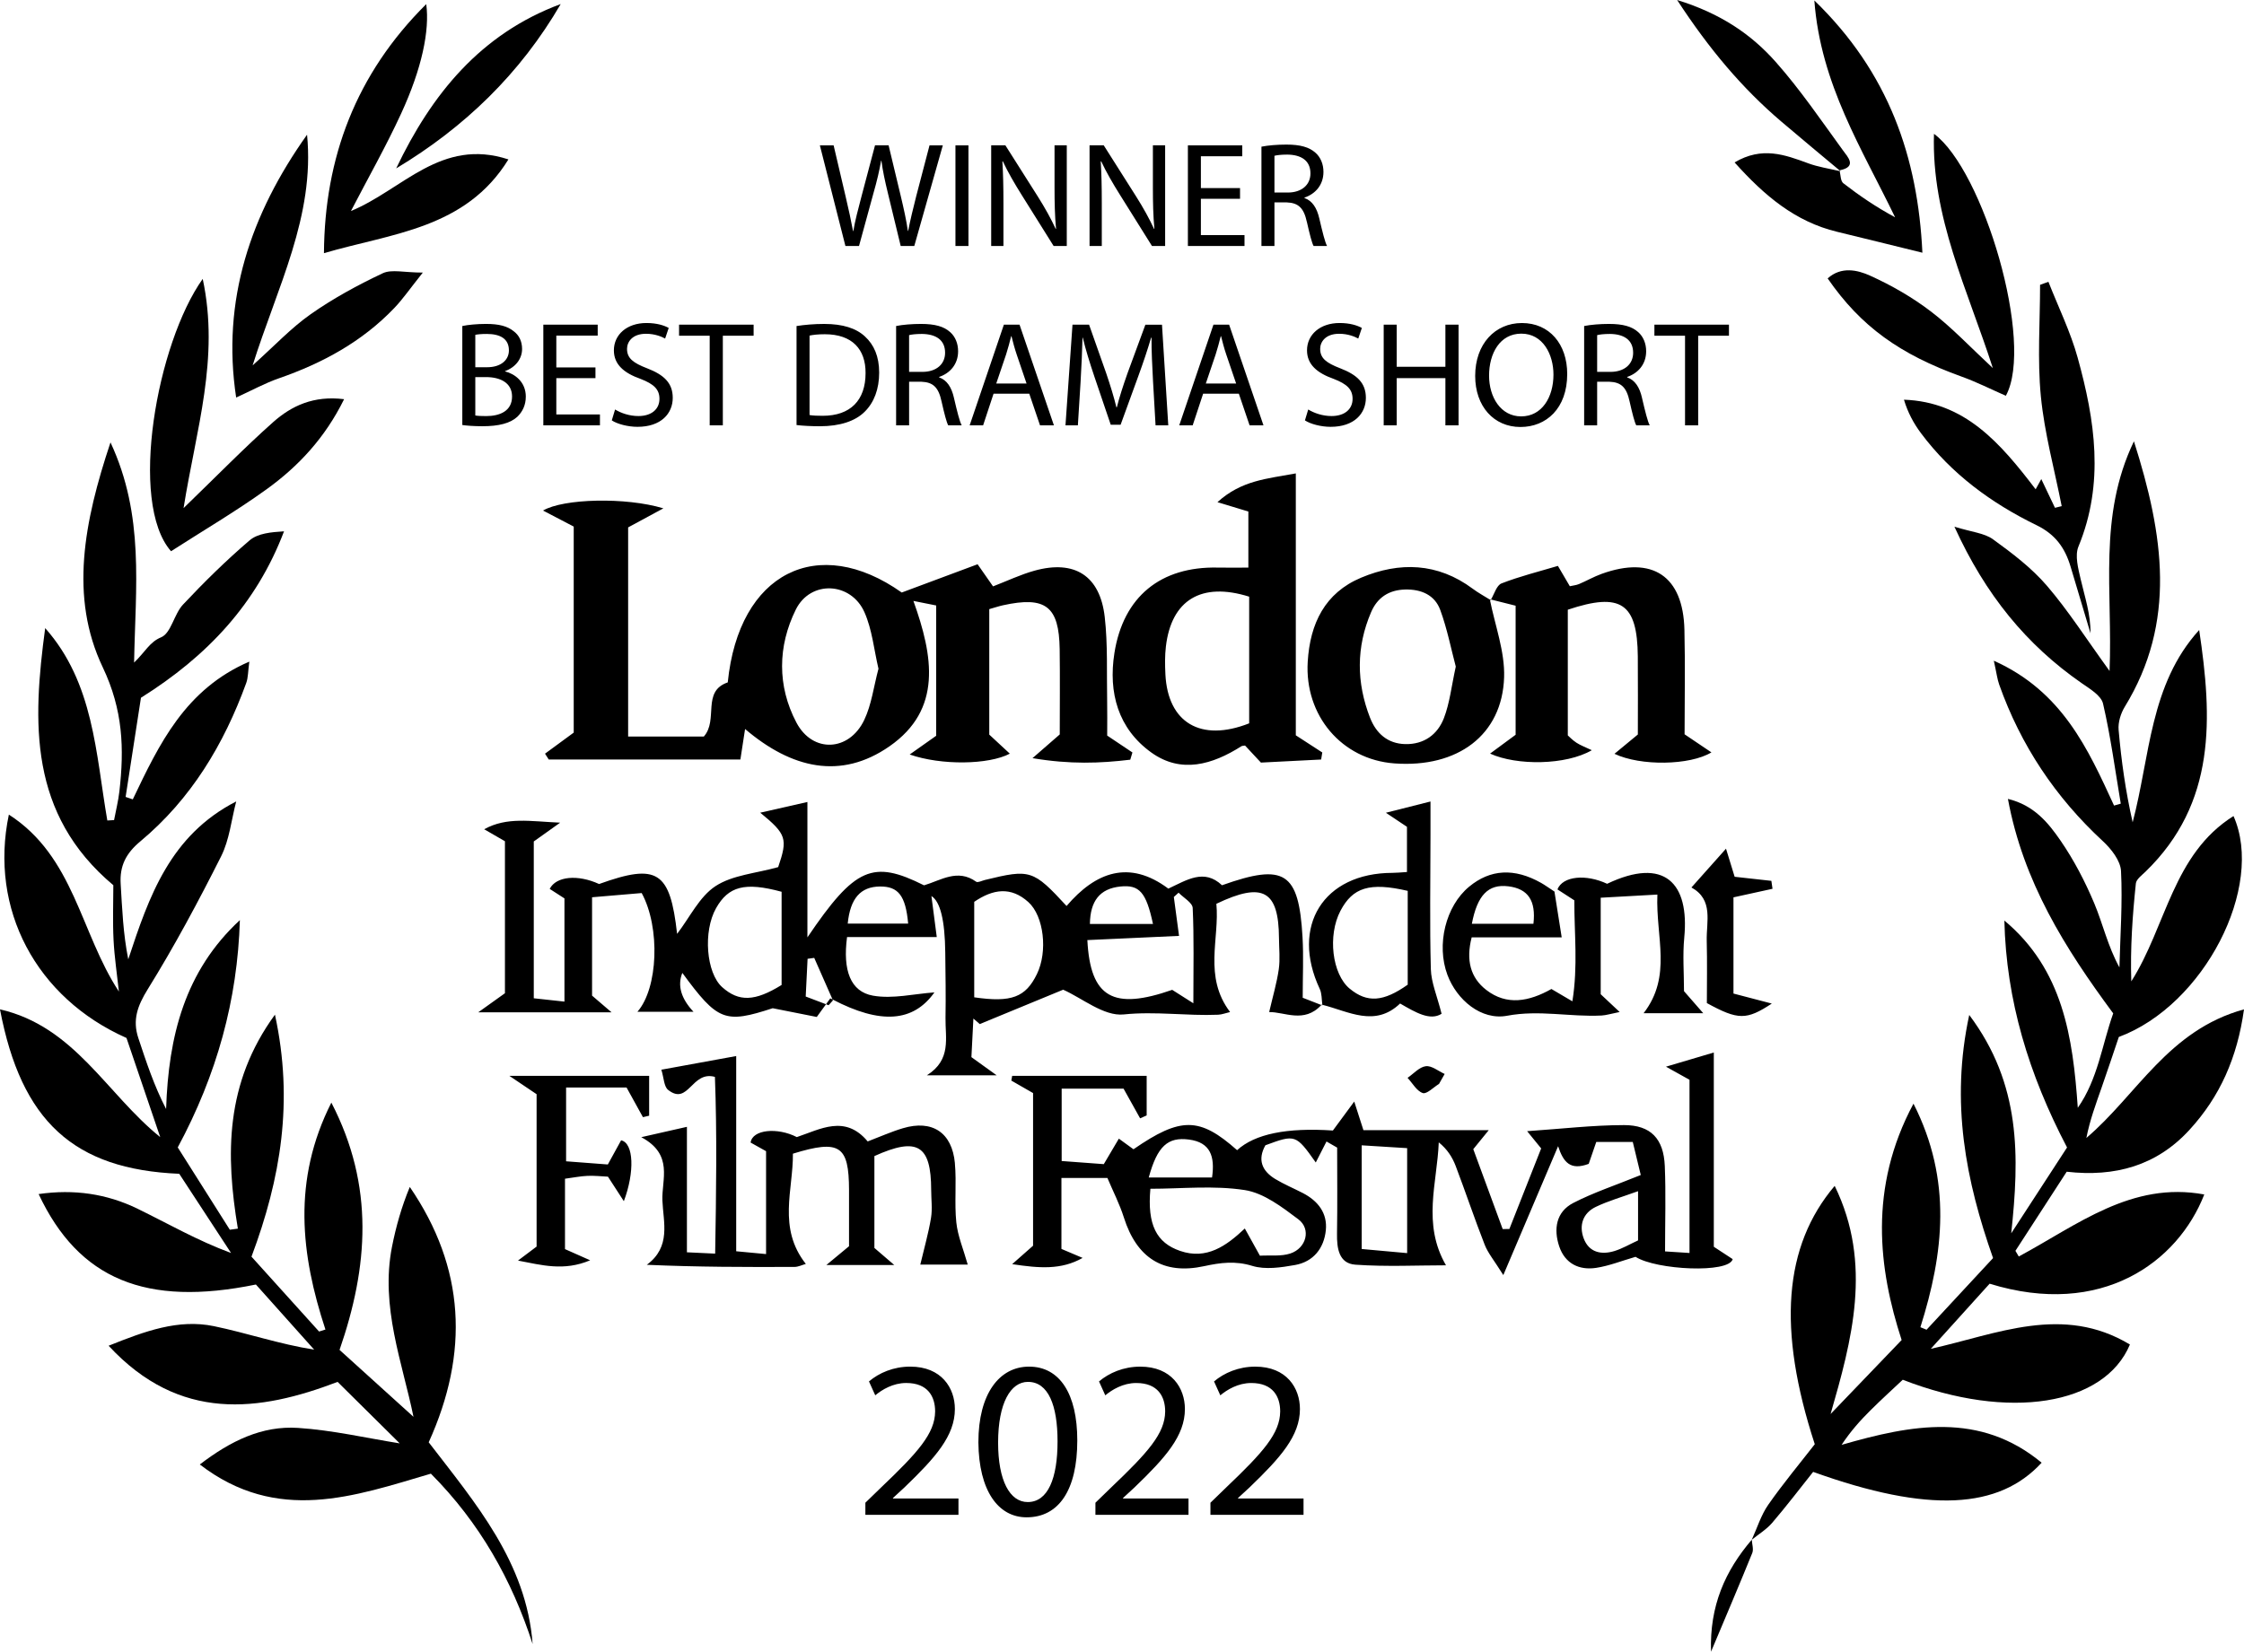 <?xml version="1.0" encoding="UTF-8"?> <svg xmlns="http://www.w3.org/2000/svg" id="uuid-eeb7778e-9f22-4375-b732-8387ad95f221" data-name="Layer 1" viewBox="0 0 180.142 132.634"><path d="m66.652,80.17c.063.034.12.055.182.088l.032.073-.349.389c-.069-.026-.138-.052-.207-.079.118-.163.232-.32.342-.471Zm11.332,4.72c.595.428,1.078.776,2.027,1.459h-5.605c2.003-1.263,1.468-3.014,1.497-4.618.031-1.747,0-3.496-.02-5.244q-.043-3.875-1.111-4.534c.135,1.034.257,1.977.429,3.294h-7.202c-.355,2.68.278,4.386,2.082,4.705,1.586.281,3.298-.148,4.931-.262-1.689,2.383-4.311,2.59-8.177.568-.49-1.113-.98-2.226-1.471-3.339-.178.025-.356.049-.534.074-.049.987-.098,1.974-.15,3.029.626.238,1.135.431,1.63.619-.214.294-.448.617-.742,1.022-1.045-.207-2.158-.428-3.538-.702-3.833,1.25-4.407,1.042-7.254-2.836q-.61,1.515.897,3.123h-4.504c1.659-1.887,1.854-6.756.344-9.535-1.173.1-2.503.212-3.983.338v7.898c.306.262.725.621,1.562,1.339h-10.697c.986-.704,1.517-1.084,2.141-1.531v-12.205c-.567-.327-1.117-.645-1.668-.963,1.835-1.008,3.676-.634,6.1-.529-.997.711-1.535,1.094-2.117,1.509v12.593c.818.089,1.511.165,2.462.268v-8.288c-.263-.17-.726-.468-1.184-.763.514-1.02,2.257-1.176,3.964-.392,4.677-1.682,5.698-1.042,6.263,4.003,1.029-1.339,1.793-2.989,3.084-3.834,1.365-.894,3.232-1.021,5.03-1.526.773-2.266.684-2.635-1.44-4.37,1.273-.289,2.318-.527,3.787-.86v10.872c3.826-5.65,5.254-6.236,9.363-4.18,1.346-.395,2.688-1.363,4.184-.29.132.095.464-.082.702-.14,3.64-.89,3.873-.82,6.556,2.089,2.33-2.731,5.03-3.743,8.169-1.394,1.479-.684,2.863-1.634,4.309-.271,5.028-1.79,6.165-1.06,6.464,4.17.09,1.569.014,3.148.014,4.864.515.201,1.005.392,1.495.583-1.376,1.504-2.973.541-4.187.568.286-1.238.611-2.328.771-3.44.117-.816.022-1.662.017-2.495-.024-3.805-1.272-4.559-5.027-2.761.271,2.798-1.056,5.836,1.101,8.692-.36.084-.657.203-.959.216-2.521.106-5.013-.289-7.585-.023-1.587.164-3.344-1.319-4.855-1.987-2.116.872-4.407,1.816-6.698,2.761-.17-.148-.34-.296-.509-.445-.053,1.033-.106,2.066-.159,3.102Zm9.511-10.696h5.063c-.547-2.558-1.097-3.163-2.615-3.007-1.664.171-2.423,1.174-2.449,3.007Zm-.205,1.295c.238,4.642,2.089,5.645,6.811,3.996.386.245.779.494,1.698,1.078,0-2.89.058-5.274-.053-7.651-.02-.427-.738-.821-1.133-1.23-.127.115-.254.231-.381.346.128.956.256,1.912.418,3.124-2.545.117-4.958.227-7.36.337Zm-9.081,4.596c2.996.439,4.126-.01,5.031-1.864.885-1.812.561-4.659-.686-5.783-1.398-1.262-2.828-1.055-4.346-.021v7.668Zm-15.464-8.475c-2.962-.805-4.274-.433-5.263,1.32-1.052,1.865-.791,5.193.496,6.342,1.334,1.19,2.624,1.15,4.767-.179v-7.482Zm10.159,2.554c-.2-2.248-.8-2.994-2.27-2.977-1.544.018-2.378.942-2.581,2.977h4.851Zm-26.849-31.88c-.83-.433-1.575-.822-2.461-1.286,1.626-.964,6.638-1.093,9.66-.178-1.201.649-1.943,1.051-2.829,1.53v16.793h6.078c1.187-1.339-.197-3.622,1.919-4.347.889-8.828,7.252-11.969,13.967-7.216,2.103-.784,4.067-1.516,6.09-2.27.531.761.883,1.265,1.24,1.777,1.155-.445,2.208-.949,3.316-1.258,3.218-.898,5.27.387,5.65,3.715.253,2.217.15,4.476.194,6.716.018.913.003,1.826.003,2.807.686.459,1.357.908,2.027,1.357-.058.193-.116.387-.174.58-2.414.292-4.825.385-7.848-.124,1.001-.872,1.519-1.323,2.187-1.904,0-2.195.026-4.521-.006-6.845-.048-3.449-1.133-4.277-4.549-3.527-.32.07-.633.177-1.103.31v10.076c.464.43,1.037.962,1.65,1.53-1.69.893-5.498.955-8.039.067.784-.554,1.38-.975,2.127-1.504v-10.463c-.547-.109-1.063-.212-1.828-.365,1.594,4.439,2.328,8.718-1.917,11.672-3.924,2.731-7.88,1.777-11.596-1.387-.139.907-.244,1.589-.377,2.451h-15.383c-.1-.157-.2-.314-.3-.471.724-.531,1.448-1.063,2.304-1.691v-16.545Zm17.881,15.742c1.302,2.47,4.231,2.329,5.442-.211.589-1.236.759-2.673,1.144-4.116-.361-1.525-.505-3.137-1.126-4.536-1.083-2.441-4.333-2.596-5.512-.21-1.454,2.944-1.499,6.132.052,9.074Zm73.647,42.092c.643.421,1.095.717,1.513.991-.29,1.159-6.132.879-7.799-.185-1.111.321-2.117.727-3.161.886-1.378.211-2.507-.354-2.966-1.724-.463-1.382-.258-2.772,1.126-3.487,1.612-.834,3.359-1.407,5.42-2.245-.211-.872-.413-1.71-.641-2.652h-2.932c-.227.658-.432,1.254-.605,1.756-1.482.556-2.036-.132-2.458-1.417-1.377,3.242-2.755,6.483-4.398,10.35-.73-1.171-1.228-1.758-1.494-2.436-.82-2.09-1.53-4.223-2.328-6.322-.266-.698-.669-1.344-1.36-1.9-.127,3.268-1.348,6.537.58,9.872-2.294,0-4.794.125-7.274-.05-1.328-.094-1.493-1.32-1.474-2.496.038-2.301.011-4.603.011-6.904l-.855-.492c-.285.558-.57,1.116-.861,1.685-1.597-2.255-1.641-2.27-4.043-1.382-.645,1.147-.29,2.054.788,2.708.708.429,1.482.749,2.219,1.131,1.211.626,1.983,1.61,1.843,2.987-.147,1.443-.998,2.527-2.469,2.789-1.125.2-2.39.391-3.434.071-1.362-.418-2.548-.264-3.862.021-3.29.715-5.417-.656-6.448-3.91-.344-1.086-.874-2.113-1.321-3.172h-3.691v5.698c.543.23,1.122.476,1.701.722-1.722.977-3.48.83-5.656.501.699-.617,1.141-1.007,1.678-1.481v-12.257c-.547-.314-1.146-.658-1.745-1.002.023-.127.046-.254.068-.381h10.796v3.178c-.175.078-.35.156-.526.234-.42-.754-.841-1.509-1.329-2.385h-4.968v5.812c1.104.082,2.217.164,3.382.251.436-.738.803-1.36,1.209-2.047.417.303.799.58,1.174.853,3.794-2.616,5.304-2.6,8.318.072q2.141-1.951,7.69-1.578c.47-.638.994-1.35,1.713-2.326.294.914.519,1.614.739,2.299h10.058c-.428.527-.732.899-1.24,1.525.735,2,1.548,4.208,2.36,6.416.179-.003.358-.005.538-.008.845-2.142,1.69-4.284,2.552-6.468-.358-.439-.681-.836-1.127-1.385,2.753-.187,5.263-.484,7.774-.488,2.158-.003,3.186,1.102,3.277,3.283.093,2.231.021,4.47.021,6.859.767.05,1.285.083,1.963.127v-13.908c-.443-.247-.917-.51-1.89-1.052,1.48-.439,2.518-.746,3.841-1.138v15.603Zm-45.365-5.567h5.082c.245-1.692-.13-2.816-1.847-3.043-1.701-.225-2.545.524-3.234,3.043Zm7.708,1.013c-2.486-.387-5.077-.105-7.576-.105-.261,2.896.492,4.336,2.38,4.988,2.141.74,3.722-.405,5.2-1.798.437.787.788,1.419,1.213,2.184.842-.048,1.699.069,2.438-.175,1.295-.427,1.691-1.962.646-2.748-1.305-.981-2.774-2.109-4.301-2.346Zm13.036-3.367c-1.2-.075-2.24-.139-3.649-.227v8.325c1.234.112,2.361.214,3.649.331v-8.429Zm18.536,3.456c-1.282.467-2.382.775-3.395,1.262-1.043.502-1.359,1.495-.966,2.535.423,1.122,1.41,1.336,2.476,1.006.625-.193,1.204-.537,1.886-.851v-3.952Zm-42.037-43.208c.715-4.54,3.72-6.971,8.301-6.868.74.017,1.48.002,2.453.002v-4.503c-.651-.197-1.33-.403-2.481-.752,1.943-1.767,3.996-1.877,6.29-2.309v21.031c.863.56,1.494.969,2.125,1.378-.031.189-.061.377-.092.566-1.58.08-3.161.161-4.834.246-.439-.471-.867-.931-1.274-1.368-.139.025-.233.016-.296.057-2.323,1.475-4.834,2.221-7.228.503-2.665-1.914-3.464-4.805-2.964-7.982Zm4.094,1.707c.196,3.867,2.822,5.47,6.725,3.933v-10.172c-3.847-1.207-6.246.276-6.685,3.997-.087.739-.077,1.497-.039,2.242Zm-16.897,39.26c-.227-2.477-1.824-3.518-4.178-2.814-.94.281-1.842.687-2.824,1.06-1.815-2.176-3.797-.98-5.691-.349-1.553-.799-3.566-.612-3.707.439.417.233.885.494,1.24.693v8.262c-.815-.077-1.423-.134-2.398-.226v-15.676c-2.093.382-3.918.715-6.008,1.097.204.654.204,1.354.544,1.622,1.637,1.291,1.884-1.569,3.756-1.045.173,4.586.101,9.318.019,14.192-.851-.04-1.4-.066-2.267-.107v-10.075c-1.278.29-2.194.498-3.664.831,2.618,1.4,1.625,3.402,1.696,5.094.073,1.743.713,3.704-1.252,5.154,4.062.181,7.961.186,11.861.17.297-.001.593-.154.905-.24-2.282-2.896-1.008-5.96-1.037-8.853,3.772-1.16,4.494-.647,4.505,2.914.005,1.497,0,2.994,0,4.518-.492.408-.946.784-1.818,1.507h5.448c-.85-.731-1.311-1.127-1.594-1.37v-7.376c3.465-1.567,4.553-.878,4.559,2.723.001.75.107,1.516-.014,2.245-.205,1.234-.553,2.445-.86,3.745h3.808c-.349-1.239-.804-2.299-.917-3.394-.162-1.567.029-3.17-.115-4.741Zm43.036-45.272c-.032-.008-.064-.016-.096-.024.002.011.005.022.007.033.021.013.043.026.064.039.009-.014.016-.033.025-.048Zm1.976,10.862c-.717.529-1.33.981-2.051,1.513,2.151.979,6.096.935,8.167-.273-.511-.244-.896-.382-1.229-.599-.325-.211-.598-.502-.698-.59v-10.093c4.272-1.428,5.582-.514,5.62,3.751.019,2.15.003,4.301.003,6.27-.741.612-1.268,1.047-1.876,1.55,2.087.998,6.052.936,7.782-.114-.712-.48-1.35-.911-2.154-1.452,0-2.754.055-5.577-.013-8.396-.103-4.317-2.565-5.959-6.644-4.488-.623.225-1.206.56-1.818.819-.219.093-.468.113-.738.174-.292-.498-.566-.967-.956-1.632-1.552.464-3.076.84-4.526,1.406-.391.152-.576.831-.845,1.294.655.165,1.309.329,1.976.497v10.364Zm-16.69-5.86c.185-3.074,1.38-5.532,4.283-6.752,3.081-1.295,6.151-1.21,8.965.887.435.324.915.586,1.377.873.412,2.079,1.208,4.171,1.141,6.235-.151,4.645-3.736,7.291-8.808,6.917-4.237-.312-7.217-3.856-6.958-8.159Zm5.006,4.498c.482,1.236,1.396,2.077,2.817,2.112,1.509.037,2.6-.767,3.108-2.081.47-1.215.606-2.558.955-4.143-.371-1.395-.685-3.015-1.245-4.545-.44-1.203-1.525-1.676-2.818-1.644-1.307.031-2.231.645-2.734,1.817-1.207,2.809-1.184,5.662-.084,8.486Zm25.222,17.652c-.137,1.401-.021,2.826-.021,4.299.464.532.939,1.077,1.544,1.77h-4.786c2.308-3,.965-6.075,1.105-9.526-1.671.093-3.052.17-4.55.253v7.75c.363.34.812.762,1.521,1.427-.719.143-1.083.263-1.452.282-2.52.128-5.003-.468-7.581.018-2.079.391-4.042-1.272-4.792-3.278-.905-2.422-.144-5.523,1.739-7.083,1.705-1.413,3.634-1.518,5.784-.305.289.163.559.361,1.068.693.159,1.005.346,2.187.582,3.679h-7.227c-.472,1.838-.095,3.238,1.166,4.218,1.649,1.282,3.44.938,5.236-.072.451.265.905.533,1.682.99.46-2.847.147-5.461.157-8.109-.468-.303-.921-.597-1.357-.879.433-1.079,2.294-1.244,3.99-.45,4.608-2.195,6.617-.052,6.191,4.323Zm-17.052-1.11h4.943c.216-1.852-.425-2.821-2.027-3.012-1.595-.191-2.476.704-2.916,3.012Zm-12.003,6.504c-.057-.432-.032-.903-.209-1.279-2.362-5.036.302-9.305,5.831-9.315.324,0,.648-.036,1.173-.068v-3.63c-.336-.224-.85-.567-1.692-1.129,1.266-.32,2.191-.553,3.58-.904,0,1.145,0,1.936,0,2.726-.003,3.576-.069,7.154.028,10.727.03,1.091.506,2.169.863,3.594-.923.582-2.065-.095-3.33-.825-2.025,1.935-4.131.632-6.245.102Zm2.2-1.293c1.4,1.155,2.703,1.061,4.655-.323v-7.533c-3.067-.71-4.413-.27-5.398,1.598-1.043,1.979-.674,5.09.743,6.259Zm-2.2,1.293c-.017-.004-.034-.009-.051-.014-.01.011-.02.019-.03.03.028.011.058.023.086.034-.002-.016-.003-.034-.005-.05Zm-56.292,10.883c-.315.573-.65,1.184-1.066,1.939-1.185-.09-2.307-.175-3.35-.255v-5.926h4.853c.492.89.903,1.636,1.315,2.382.166-.039.332-.078.499-.117v-3.201h-11.223c1.081.728,1.644,1.108,2.188,1.474v12.236c-.563.424-1.028.774-1.494,1.125,1.891.355,3.667.874,5.794-.024-.944-.419-1.505-.668-2.021-.898v-5.652c.692-.092,1.249-.206,1.809-.23.569-.024,1.143.042,1.64.065.452.697.827,1.277,1.276,1.969.877-2.331.801-4.664-.219-4.889Zm89.296-19.511c1.176-.258,2.156-.472,3.136-.687-.031-.213-.062-.425-.093-.638-.957-.106-1.914-.212-2.947-.327-.208-.675-.414-1.346-.694-2.256-.998,1.121-1.836,2.061-2.775,3.115,1.791.987,1.188,2.736,1.228,4.294.044,1.719.01,3.439.01,4.988,2.514,1.379,3.182,1.374,5.213.041-1.069-.28-2.055-.538-3.077-.805v-7.724Zm-26.161,14.494c.399.43.733,1.059,1.221,1.221.318.106.862-.466,1.304-.735.151-.266.302-.532.453-.798-.507-.228-1.043-.683-1.515-.623-.519.065-.979.603-1.464.935Z" stroke-width="0"></path><path d="m34.416,115.819c3.759,4.892,7.847,9.643,8.342,16.2-1.665-5.154-4.25-9.74-8.168-13.683-6.148,1.812-12.325,4.046-18.55-.738,2.471-1.892,4.99-3.125,7.879-2.937,2.782.181,5.535.823,8.169,1.242-1.51-1.496-3.156-3.125-4.985-4.937-6.275,2.397-12.674,3.267-18.384-2.903,2.946-1.18,5.604-2.161,8.453-1.572,2.651.548,5.231,1.441,8.048,1.887-1.581-1.768-3.161-3.536-4.677-5.231-8.821,1.809-14.222-.412-17.442-7.263,2.843-.41,5.472-.025,7.942,1.178,2.439,1.188,4.791,2.553,7.506,3.554-1.404-2.147-2.809-4.294-4.16-6.36-8.465-.354-12.686-4.222-14.39-13.205,6.001,1.382,8.557,6.792,12.862,10.26-.908-2.67-1.815-5.339-2.707-7.961-7.252-3.218-11.038-10.344-9.443-17.938,5.254,3.379,5.74,9.51,8.834,14.209-.149-1.383-.36-2.762-.43-4.149-.075-1.491-.017-2.99-.017-4.389-6.807-5.714-6.489-13.088-5.471-20.646,3.905,4.403,4.057,10.057,4.988,15.448.181-.01.362-.021.542-.032.145-.768.338-1.53.427-2.304.394-3.429.296-6.539-1.337-9.968-2.683-5.636-1.504-11.685.623-18.056,2.744,5.888,2.003,11.602,1.894,17.681.893-.856,1.248-1.654,2.168-2.03.804-.329,1.034-1.855,1.758-2.627,1.694-1.805,3.468-3.55,5.348-5.158.662-.566,1.727-.661,2.763-.725-2.209,5.812-6.15,10.019-11.486,13.364-.397,2.566-.814,5.265-1.231,7.964.192.065.384.131.576.196,2.108-4.411,4.193-8.842,9.355-11.061-.109.796-.092,1.287-.248,1.715-1.793,4.933-4.437,9.331-8.502,12.719-1.157.964-1.665,1.974-1.578,3.413.121,1.999.196,4.001.61,6.057,1.667-5.06,3.359-9.955,8.666-12.677-.39,1.478-.542,3.075-1.214,4.411-1.826,3.629-3.751,7.222-5.89,10.672-.825,1.331-1.236,2.466-.753,3.922.634,1.908,1.26,3.819,2.228,5.694.192-5.82,1.487-11.068,5.922-15.168-.188,6.404-1.845,12.41-4.987,18.251,1.386,2.192,2.783,4.401,4.181,6.611.215-.03.43-.059.645-.089-.986-5.922-1.041-11.663,2.977-17.182,1.513,6.959.468,13.148-1.883,19.434,1.79,1.984,3.608,3.997,5.425,6.011.17-.054.34-.108.51-.161-1.979-6.018-2.672-11.986.476-18.222,3.478,6.711,2.96,13.202.658,19.858,2.042,1.849,4.036,3.654,5.935,5.373-.884-4.329-2.675-8.841-1.725-13.657.32-1.618.769-3.211,1.429-4.801,4.442,6.497,4.781,13.3,1.516,20.509Zm-13.025-76.523c2.555-1.842,4.692-4.119,6.233-7.241-2.437-.306-4.217.527-5.702,1.847-2.321,2.064-4.493,4.296-7.186,6.899,1.012-6.34,2.904-12.025,1.538-18.406-3.679,5.161-5.98,17.956-2.543,21.869,2.597-1.67,5.212-3.204,7.66-4.968Zm.99-8.914c3.504-1.215,6.687-2.942,9.269-5.644.705-.738,1.288-1.592,2.292-2.849-1.497,0-2.503-.283-3.218.054-1.998.943-3.967,2.013-5.774,3.281-1.579,1.108-2.922,2.552-4.669,4.116,1.984-6.313,5.006-11.982,4.369-18.524-4.531,6.374-6.879,13.303-5.691,21.107,1.267-.577,2.311-1.156,3.422-1.541Zm18.434-17.581c-5.414-1.769-8.49,2.428-12.642,4.144,1.351-2.605,2.803-5.164,4.029-7.826,1.67-3.625,2.299-6.674,2.016-8.788-5.662,5.624-8.162,12.35-8.212,19.998,5.438-1.598,11.368-1.943,14.809-7.528ZM45.012.325c-6.437,2.387-10.374,7.254-13.208,13.198,5.496-3.298,9.964-7.621,13.208-13.198Z" stroke-width="0"></path><path d="m145.143,13.109c.814.299,1.691.43,2.542.629.078.349.073.806.291.975,1.279.992,2.62,1.906,4.157,2.736-2.644-5.48-5.98-10.681-6.483-17.413,5.985,5.794,8.311,12.6,8.674,20.257-2.427-.596-4.633-1.145-6.843-1.679-3.365-.813-5.834-2.894-8.234-5.572,2.202-1.305,4.033-.618,5.897.066Zm18.727,25.36c-.086.155-.233.422-.454.821-2.872-3.767-5.701-7.021-10.572-7.194.316,1.05.783,1.904,1.359,2.678,2.442,3.277,5.664,5.636,9.284,7.399,1.516.738,2.278,1.821,2.725,3.298.542,1.792,1.072,3.587,1.607,5.38.019-1.53-.459-2.918-.788-4.341-.197-.854-.48-1.893-.178-2.624,2.101-5.09,1.327-10.146-.065-15.17-.578-2.086-1.552-4.062-2.346-6.088-.223.082-.447.163-.67.245,0,2.986-.226,5.995.063,8.953.29,2.965,1.094,5.88,1.673,8.817-.18.044-.361.089-.541.133-.374-.785-.747-1.57-1.098-2.307Zm-13.741-16.333c-1.021-.461-2.322-.76-3.41.22,2.657,3.852,5.792,6.103,10.769,7.891,1.198.431,2.342,1.011,3.536,1.534,2.318-4.238-1.811-18.134-5.77-21.035-.214,6.686,2.707,12.53,4.724,18.81-1.781-1.652-3.259-3.235-4.955-4.533-1.497-1.145-3.175-2.111-4.894-2.886Zm11.933,78.763c-.09-.152-.179-.304-.269-.457,1.366-2.108,2.731-4.215,4.116-6.352,3.885.444,7.216-.487,9.846-3.351,2.459-2.678,3.849-5.807,4.387-9.686-6.086,1.666-8.6,6.882-12.653,10.325.278-1.43.759-2.718,1.213-4.016.491-1.402.957-2.812,1.391-4.092,6.848-2.544,11.727-12.072,9.207-17.741-4.885,3.073-5.39,8.844-8.205,13.274-.089-2.682.097-5.276.366-7.86.035-.337.473-.654.766-.938,5.71-5.529,5.371-12.384,4.317-19.414-3.974,4.373-3.937,10.148-5.34,15.439-.573-2.52-.913-4.965-1.127-7.422-.052-.603.171-1.323.494-1.851,4.173-6.815,3.132-13.786.736-21.32-2.9,6.037-1.693,12.079-1.957,18.442-1.899-2.619-3.323-4.861-5.038-6.854-1.228-1.426-2.78-2.606-4.317-3.717-.701-.507-1.713-.582-3.099-1.014,2.507,5.499,5.784,9.48,10.195,12.55.662.46,1.584,1.004,1.736,1.659.613,2.645.971,5.349,1.423,8.031l-.539.154c-2.099-4.572-4.167-9.171-9.652-11.632.224,1.012.277,1.481.431,1.915,1.731,4.881,4.514,9.055,8.324,12.576.672.621,1.414,1.568,1.456,2.398.13,2.571-.061,5.158-.128,7.739-.939-1.711-1.327-3.496-2.023-5.152-.735-1.75-1.629-3.47-2.704-5.031-.978-1.419-2.118-2.84-4.224-3.349,1.232,6.664,4.577,11.983,8.453,17.223-.901,2.521-1.221,5.267-2.844,7.582-.395-5.692-1.192-11.106-5.894-15.036.147,6.401,1.957,12.349,5.032,18.222-1.481,2.278-2.981,4.585-4.481,6.892.657-6.156.806-11.962-3.371-17.533-1.526,7.053-.267,13.332,1.912,19.522-1.884,2.03-3.611,3.892-5.339,5.754-.165-.068-.329-.135-.494-.203,1.873-5.927,2.566-11.8-.555-17.951-3.63,6.777-2.804,13.281-.951,18.981-2.162,2.252-3.987,4.153-5.703,5.94,1.687-5.862,3.398-12.039.328-18.319-4.097,4.842-4.614,11.506-1.598,20.745-1.218,1.569-2.551,3.164-3.735,4.862-.583.836-.89,1.863-1.322,2.804l.005.003c.55-.449,1.181-.828,1.635-1.359,1.165-1.362,2.252-2.791,3.286-4.088,9.302,3.347,14.929,2.98,18.343-.737-4.969-4.113-10.454-3.052-16.059-1.434.74-1.118,1.511-1.969,2.324-2.778.869-.864,1.778-1.687,2.586-2.45,8.541,3.319,16.199,2.041,18.236-2.829-5.387-3.242-10.642-.846-15.984.346,1.597-1.77,3.195-3.539,4.721-5.229,9.003,2.778,15.119-1.748,17.232-7.165-5.837-1.082-10.206,2.463-14.888,4.978Zm-19.047-91.124c1.543,1.315,3.105,2.607,4.659,3.908.004.018.007.037.01.055.025.006.05.011.075.017l-.087-.078c1.452-.277.649-1.088.285-1.588-1.753-2.41-3.436-4.893-5.407-7.116-1.97-2.222-4.422-3.894-7.915-4.972,2.579,3.951,5.219,7.081,8.379,9.774Zm-2.39,113.867c-2.132,2.501-3.39,5.294-3.269,8.993,1.224-2.912,2.291-5.41,3.31-7.927.122-.3-.018-.706-.036-1.063l-.005-.003Z" stroke-width="0"></path><path d="m72.306,19.754l-1.02-4.209c-.252-1.032-.42-1.823-.528-2.639h-.024c-.144.803-.324,1.595-.624,2.639l-1.151,4.209h-1.091l-2.051-8.083h1.104l.959,4.09c.24,1.007.456,2.015.6,2.794h.024c.132-.804.384-1.763.66-2.807l1.08-4.077h1.091l.983,4.102c.228.959.444,1.919.564,2.771h.024c.168-.888.396-1.787.647-2.795l1.067-4.077h1.067l-2.291,8.083h-1.091Zm4.395,0h1.044v-8.083h-1.044v8.083Zm3.852-3.454c0-1.343-.023-2.314-.084-3.334l.036-.012c.408.875.947,1.799,1.511,2.698l2.567,4.102h1.055v-8.083h-.983v3.382c0,1.26.024,2.243.12,3.322l-.023.012c-.384-.827-.852-1.679-1.451-2.626l-2.591-4.09h-1.14v8.083h.983v-3.454Zm7.896,0c0-1.343-.024-2.314-.084-3.334l.036-.012c.407.875.947,1.799,1.511,2.698l2.566,4.102h1.056v-8.083h-.983v3.382c0,1.26.023,2.243.12,3.322l-.024.012c-.384-.827-.852-1.679-1.451-2.626l-2.591-4.09h-1.139v8.083h.983v-3.454Zm11.457,2.579h-3.502v-2.915h3.143v-.863h-3.143v-2.555h3.322v-.875h-4.365v8.083h4.545v-.875Zm5.005-1.056c-.24-1.115-.672-1.535-1.619-1.571h-.983v3.502h-1.044v-7.976c.527-.107,1.283-.168,2.003-.168,1.115,0,1.835.204,2.339.66.407.359.636.911.636,1.535,0,1.067-.672,1.774-1.523,2.062v.036c.624.216.995.792,1.188,1.631.264,1.128.456,1.907.624,2.219h-1.08c-.132-.228-.312-.923-.539-1.931Zm.287-3.897c0-1.044-.755-1.5-1.858-1.512-.504,0-.863.048-1.031.096v2.951h1.067c1.115,0,1.822-.612,1.822-1.535Zm-62.988,17.926c0,.695-.276,1.223-.684,1.619-.564.516-1.475.755-2.794.755-.72,0-1.271-.048-1.619-.096v-7.951c.456-.097,1.175-.168,1.907-.168,1.043,0,1.715.18,2.219.588.42.312.672.791.672,1.427,0,.779-.516,1.463-1.367,1.775v.023c.768.192,1.667.828,1.667,2.027Zm-4.054-2.363h.947c1.104,0,1.751-.575,1.751-1.354,0-.948-.719-1.319-1.775-1.319-.479,0-.755.035-.923.071v2.603Zm2.95,2.351c0-1.103-.947-1.559-2.087-1.559h-.863v3.082c.204.036.503.048.875.048,1.079,0,2.075-.396,2.075-1.571Zm3.554-1.475h3.142v-.863h-3.142v-2.555h3.322v-.876h-4.365v8.084h4.545v-.876h-3.502v-2.914Zm7.283-.792c-1.115-.432-1.607-.804-1.607-1.559,0-.552.42-1.212,1.523-1.212.732,0,1.271.24,1.535.384l.288-.852c-.36-.203-.959-.396-1.787-.396-1.571,0-2.614.936-2.614,2.195,0,1.139.815,1.822,2.135,2.29,1.091.42,1.523.852,1.523,1.607,0,.815-.624,1.379-1.691,1.379-.72,0-1.403-.239-1.871-.527l-.264.875c.432.288,1.283.517,2.062.517,1.907,0,2.831-1.08,2.831-2.327,0-1.188-.696-1.847-2.063-2.375Zm2.57-2.614h2.459v7.196h1.055v-7.196h2.471v-.888h-5.985v.888Zm14.924.06c.72.66,1.14,1.596,1.14,2.902,0,1.319-.408,2.399-1.164,3.143-.755.756-2.003,1.163-3.574,1.163-.744,0-1.367-.035-1.895-.096v-7.951c.636-.097,1.391-.168,2.219-.168,1.499,0,2.566.348,3.274,1.007Zm.048,2.938c.012-1.906-1.067-3.118-3.274-3.118-.54,0-.947.048-1.223.108v6.38c.264.048.647.061,1.055.061,2.231,0,3.442-1.248,3.442-3.431Zm7.092,1.979c.264,1.127.456,1.906.625,2.219h-1.08c-.132-.229-.312-.924-.54-1.932-.24-1.115-.672-1.535-1.619-1.57h-.983v3.502h-1.043v-7.976c.527-.108,1.283-.168,2.003-.168,1.115,0,1.835.204,2.338.659.408.36.636.912.636,1.535,0,1.067-.671,1.775-1.523,2.063v.035c.624.217.995.792,1.187,1.632Zm-.708-3.61c0-1.043-.755-1.499-1.859-1.511-.504,0-.863.048-1.031.096v2.95h1.067c1.115,0,1.823-.611,1.823-1.535Zm5.977-2.255l2.759,8.084h-1.115l-.864-2.543h-2.866l-.839,2.543h-1.08l2.747-8.084h1.259Zm.563,4.726l-.791-2.327c-.18-.527-.3-1.007-.42-1.475h-.024c-.119.479-.251.972-.407,1.463l-.792,2.339h2.435Zm9.539-4.726l-1.439,3.91c-.359,1.02-.647,1.907-.852,2.723h-.036c-.203-.84-.479-1.728-.815-2.723l-1.379-3.91h-1.331l-.563,8.084h.995l.216-3.467c.072-1.211.132-2.566.156-3.573h.023c.229.959.552,2.003.936,3.142l1.308,3.851h.791l1.428-3.922c.407-1.116.743-2.123,1.02-3.07h.036c-.013,1.007.06,2.362.119,3.489l.204,3.551h1.02l-.504-8.084h-1.331Zm6.722,0l2.758,8.084h-1.115l-.863-2.543h-2.866l-.84,2.543h-1.079l2.746-8.084h1.26Zm.563,4.726l-.792-2.327c-.18-.527-.3-1.007-.419-1.475h-.024c-.12.479-.252.972-.408,1.463l-.791,2.339h2.435Zm8.353-1.224c-1.115-.432-1.607-.804-1.607-1.559,0-.552.42-1.212,1.523-1.212.731,0,1.271.24,1.535.384l.288-.852c-.36-.203-.96-.396-1.787-.396-1.571,0-2.615.936-2.615,2.195,0,1.139.816,1.822,2.136,2.29,1.091.42,1.522.852,1.522,1.607,0,.815-.623,1.379-1.69,1.379-.72,0-1.403-.239-1.871-.527l-.264.875c.432.288,1.283.517,2.062.517,1.907,0,2.83-1.08,2.83-2.327,0-1.188-.695-1.847-2.062-2.375Zm8.446-.12h-3.909v-3.382h-1.044v8.084h1.044v-3.79h3.909v3.79h1.056v-8.084h-1.056v3.382Zm9.779.576c0,2.782-1.691,4.258-3.754,4.258-2.135,0-3.634-1.655-3.634-4.102,0-2.567,1.595-4.246,3.754-4.246,2.207,0,3.634,1.691,3.634,4.09Zm-1.104.048c0-1.607-.839-3.286-2.578-3.286-1.728,0-2.591,1.595-2.591,3.37,0,1.728.936,3.274,2.578,3.274,1.655,0,2.591-1.523,2.591-3.358Zm7.104,1.859c.264,1.127.456,1.906.624,2.219h-1.08c-.132-.229-.312-.924-.539-1.932-.24-1.115-.672-1.535-1.619-1.57h-.983v3.502h-1.044v-7.976c.527-.108,1.283-.168,2.003-.168,1.115,0,1.835.204,2.339.659.407.36.636.912.636,1.535,0,1.067-.672,1.775-1.523,2.063v.035c.624.217.995.792,1.188,1.632Zm-.708-3.61c0-1.043-.755-1.499-1.858-1.511-.504,0-.863.048-1.031.096v2.95h1.067c1.115,0,1.822-.611,1.822-1.535Zm1.707-2.255v.888h2.459v7.196h1.055v-7.196h2.471v-.888h-5.984Z" stroke-width="0"></path><path d="m71.685,120.328h5.258v1.314h-7.473v-.973l1.243-1.206c2.989-2.845,4.339-4.357,4.357-6.122,0-1.188-.576-2.286-2.322-2.286-1.062,0-1.945.54-2.485.99l-.504-1.116c.811-.685,1.963-1.188,3.313-1.188,2.521,0,3.583,1.729,3.583,3.403,0,2.16-1.567,3.906-4.033,6.283l-.937.864v.036Zm14.797-4.663c0,3.979-1.477,6.176-4.069,6.176-2.287,0-3.835-2.143-3.871-6.015,0-3.924,1.692-6.085,4.069-6.085,2.467,0,3.871,2.196,3.871,5.924Zm-1.585.071c0-2.881-.738-4.771-2.376-4.771-1.387,0-2.396,1.693-2.396,4.88,0,3.043.937,4.771,2.377,4.771,1.621,0,2.395-1.891,2.395-4.88Zm5.255,4.556l.936-.864c2.467-2.377,4.033-4.123,4.033-6.283,0-1.675-1.062-3.403-3.583-3.403-1.35,0-2.502.504-3.312,1.188l.504,1.116c.54-.45,1.423-.99,2.485-.99,1.746,0,2.322,1.099,2.322,2.286-.018,1.765-1.368,3.277-4.357,6.122l-1.242,1.206v.973h7.472v-1.314h-5.257v-.036Zm9.233.036v-.036l.937-.864c2.467-2.377,4.033-4.123,4.033-6.283,0-1.675-1.062-3.403-3.583-3.403-1.351,0-2.503.504-3.313,1.188l.505,1.116c.54-.45,1.422-.99,2.484-.99,1.746,0,2.322,1.099,2.322,2.286-.018,1.765-1.368,3.277-4.356,6.122l-1.243,1.206v.973h7.473v-1.314h-5.258Z" stroke-width="0"></path></svg> 